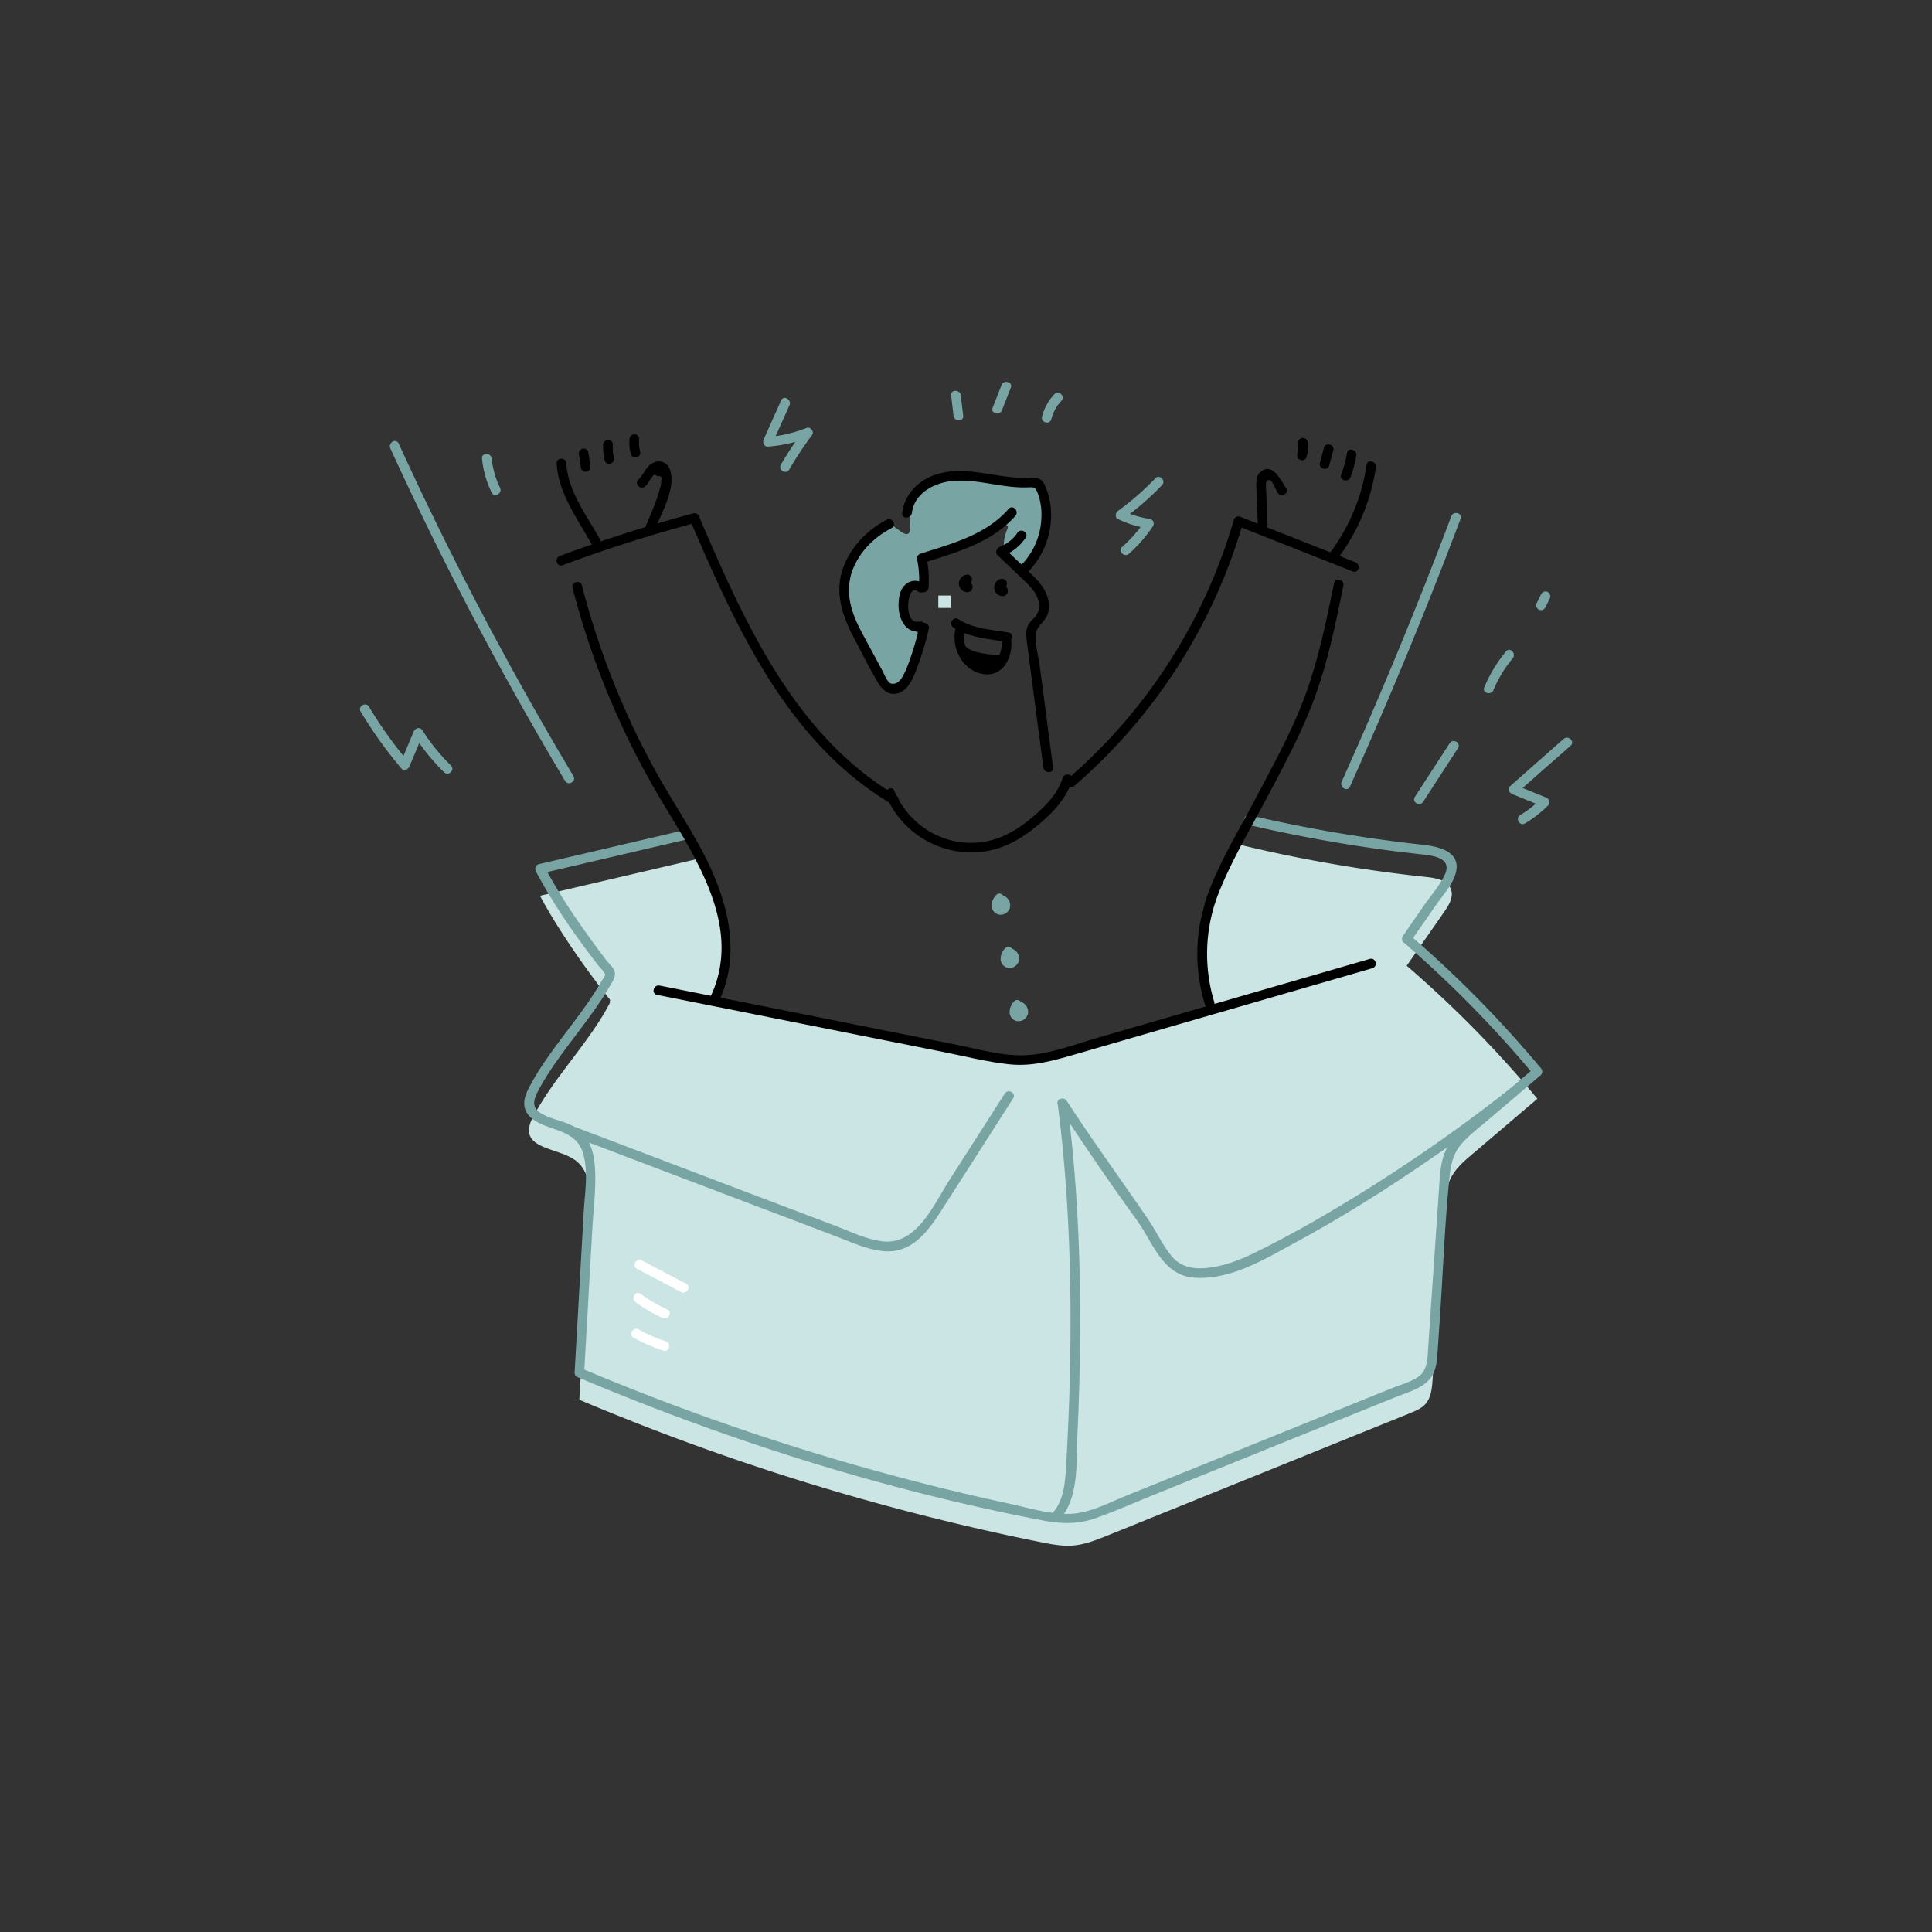 <svg viewBox="0 0 1000 1000" width="1000" height="1000" xmlns="http://www.w3.org/2000/svg"><rect x="0" y="0" width="1000" height="1000" fill="#333333" stroke="none"/><path d="M437 308.84s6.32 18.46 9.74 24.82 11.93 26.87 15.93 24 12.79-21.45 13.89-25.68-4.58-6.13-7.07-7.6-4-11.82-1.91-15.58 11.29-4.91 10.79-10.43-.42-11.08 10.32-13.14 36-19.28 32.71-11.4-1.85 13.54 2.25 17 12.78-.5 15.13-9.69 2.19-31.67-4.56-31.55-38.25-8.19-45.64-4.09-16.61 7.57-17.78 14.74 3.5 20.61-4.67 14.76-6.24-4.49-10.68-1.1-15.43 12.84-17 21.86a96.5 96.5 0 00-1.59 14.59" fill="#78a5a3"/><path d="M728.11 499.86l19.4-27.86c2.42-3.48 5-7.71 3.5-11.69-1.71-4.66-7.63-5.84-12.56-6.36a744.88 744.88 0 01-99.16-17.3c-7.15 12.65-15.39 28.35-17.07 36.19-3.07 14.37.08 30.92 1.63 37.44s8.08 11-1.63 13.79-81.64 23.87-87.44 24.27-105-18.05-105-18.05l-52.43-10.45c-.71-.14-6.74 4.58-4.13-11.23l.58-2.06s7.41-31.2-4-46.27a134.72 134.72 0 01-9.73-15.46l-80.56 18.83c8.59 16.45 24.55 39.29 36.2 53.73V519c-10.31 20.15-29.53 39.19-39.84 59.33a15.17 15.17 0 00-2.11 6.25c-.3 10.13 15.39 9.94 23.69 15.74s8.45 17.52 7.89 27.48q-2.75 48.36-5.48 96.71a1240.42 1240.42 0 00238.81 73.69c5.66 1.14 11.41 2.24 17.16 1.71 5.93-.54 11.56-2.8 17.09-5l157-63.49c2.83-1.15 5.77-2.36 7.82-4.64 3-3.33 3.46-8.17 3.76-12.65l6-87.39c.41-6 .87-12.18 3.7-17.48 2.51-4.72 6.68-8.31 10.76-11.78l33.79-28.77a578.28 578.28 0 00-67.64-68.85z" fill="#cae5e3"/><path d="M352.93 430l-74.06 17.3a2.53 2.53 0 00-1.5 3.67c9 17.11 20.27 33.19 32.07 48.49 1 1.27 3.11 3.16 3.68 4.7-.19-.51.15 0 .11.44-.07.8-1.16 2-1.59 2.74A159.71 159.71 0 01303 520.8c-6.37 9-13.31 17.59-19.62 26.64a146.05 146.05 0 00-8.08 12.77c-2 3.69-4.42 7.68-3.87 12.06.72 5.75 6 8.53 10.85 10.42 8 3.08 16.42 4.57 19.36 13.84 3.09 9.7 1 21.17.47 31.1l-4.7 82.89a2.43 2.43 0 001.24 2.16C376.1 745.4 457.24 771.19 539.92 787c9.71 1.85 18.44 2 27.83-1.43 10.08-3.63 19.94-8 29.87-12l62.82-25.4 61.89-25c7.32-3 16.79-5.1 20-13.21 1.35-3.43 1.54-7.2 1.8-10.84q.58-8.45 1.15-16.88c1.69-24.77 2.53-49.76 5.14-74.44.63-5.95 2.24-11.43 6.27-16 3.83-4.31 8.57-7.87 12.94-11.6l27.92-23.76a2.55 2.55 0 000-3.54 588.39 588.39 0 00-67.68-68.76l.39 3 13.13-18.85c3.55-5.09 8.7-10.59 10.2-16.77 2.64-10.82-9.12-13.39-17.08-14.26A756.91 756.91 0 01647 422c-3.12-.72-4.46 4.09-1.32 4.82q36.35 8.48 73.4 13.39c6.11.81 12.24 1.49 18.36 2.19 5.72.66 14.08 2.33 10.43 10.22-2.58 5.57-7 10.62-10.55 15.65L726 484.66a2.5 2.5 0 00.39 3A589.27 589.27 0 01794 556.45v-3.54l-24.25 20.64c-6.79 5.79-15.08 11.36-19.9 19-4.47 7.13-4.55 16-5.11 24.09q-1.12 16.4-2.24 32.77t-2.24 32.78l-1 14.89c-.37 5.34-.16 12-5 15.43-4.08 2.88-9.54 4.3-14.15 6.17l-15.71 6.34-30.48 12.33-60 24.28L583.36 774c-9.28 3.75-19.24 9.19-29.43 9.55-10.61.38-21.77-3.16-32.08-5.39q-15.18-3.27-30.27-6.93-29.73-7.23-59.08-15.89a1242.47 1242.47 0 01-131.36-47l1.23 2.15q2.13-37.5 4.25-75c.6-10.61 2.1-21.6 1.23-32.22-.59-7.32-2.82-14.74-9.12-19.12-5.82-4.06-13.41-4.4-19.25-8.28-4.7-3.12-3-7.29-.68-11.74a139.74 139.74 0 018.86-14.2c6.31-9.05 13.25-17.64 19.62-26.64 2.93-4.14 5.75-8.35 8.27-12.75 1.35-2.36 3.55-5.2 2.46-8.1-.66-1.74-2.82-3.68-3.95-5.14-1.72-2.21-3.41-4.45-5.07-6.7q-5.07-6.84-9.89-13.88a291 291 0 01-17.41-28.3l-1.5 3.67 74.06-17.31c3.13-.74 1.81-5.55-1.32-4.82z" fill="#78a5a3"/><path d="M340.08 514.94l148.07 29.53c11.32 2.25 22.74 5.18 34.23 6.41 12 1.28 23.21-2 34.57-5.29l71.45-20.71 81.93-23.74c3.08-.89 1.77-5.71-1.33-4.81l-141 40.85c-12 3.48-24.52 8.4-37.11 9-11.87.57-24-3.07-35.58-5.37l-72.08-14.38-81.83-16.31c-3.14-.63-4.48 4.19-1.33 4.81z"/><path d="M296.26 588.14l109.23 41.45 27.07 10.28c8 3 16.23 7 24.87 7.72 16.25 1.42 24.67-13 32.28-24.87q17.35-27.09 34.69-54.2c1.74-2.71-2.58-5.22-4.31-2.52l-28.91 45.17c-7.85 12.27-16.7 33.38-34.31 31.34-8.55-1-16.87-5.14-24.85-8.17l-26.14-9.92-50.41-19.13-57.89-22c-3-1.14-4.3 3.68-1.32 4.81zM547.77 572.27q19.62 30.22 40.75 59.43c8.26 11.48 13.24 28.36 29.48 29.61 18.85 1.45 36.82-9.69 52.72-18.3 19.19-10.39 37.82-21.82 56-33.87q29.82-19.75 58-41.8c2.54-2-1-5.49-3.53-3.53A847.35 847.35 0 01680.28 632c-8.38 4.78-16.87 9.39-25.48 13.74-8.16 4.12-16.25 8.1-25.3 9.82-8.54 1.62-17.1 1.75-23-5.32-4.76-5.66-7.76-12.55-11.9-18.64-14.09-20.68-28.84-40.83-42.48-61.83-1.74-2.68-6.07-.18-4.31 2.52z" fill="#78a5a3"/><path d="M296.36 304.35a419.1 419.1 0 0043.07 105.11c17.95 30.91 45.75 68.2 28.74 105.53-1.32 2.9 3 5.44 4.31 2.52 12.23-26.83 2.66-56-10.82-80.36-7.45-13.44-15.93-26.27-23.29-39.77A407.71 407.71 0 01318 354.21 420.09 420.09 0 01301.18 303c-.81-3.11-5.63-1.79-4.82 1.33zM690.51 301.75c-4 19.59-8 39.29-14.9 58.1s-16.69 36.31-26 54c-8.72 16.61-19 33.17-25.14 51a89.87 89.87 0 00-.78 55.17c.93 3.07 5.75 1.76 4.82-1.33a85.76 85.76 0 012.76-57.69c7.24-17.71 17.36-34.46 26.24-51.38 8.59-16.35 17.33-32.71 23.55-50.15 6.52-18.29 10.4-37.36 14.27-56.34.64-3.14-4.18-4.48-4.82-1.33zM291.11 292.59q34-12.68 69-22l-2.83-1.15C381.05 324.7 407.46 384 461.38 416.1c2.77 1.65 5.28-2.67 2.52-4.31-53.11-31.66-78.9-90.49-102.26-144.92a2.5 2.5 0 00-2.82-1.15q-35 9.38-69 22c-3 1.11-1.69 5.94 1.33 4.82z"/><path d="M701.53 291l-59.84-23.64a2.52 2.52 0 00-3.07 1.74 279.71 279.71 0 01-86 134.07c-2.44 2.1 1.11 5.62 3.53 3.53a284.38 284.38 0 0087.28-136.3l-3.07 1.74 59.84 23.64c3 1.19 4.29-3.64 1.33-4.81z"/><path d="M458.59 411.82A48 48 0 00507.2 441c10.53-1 19.72-5.64 27.91-12.2s16.52-14.44 19.77-24.86c1-3.07-3.86-4.39-4.82-1.33-2.81 9-10.1 15.77-17.2 21.62-7.91 6.51-16.94 11.2-27.32 11.92-18.66 1.3-35.44-9.78-42.64-26.82-1.24-2.95-5.55-.41-4.31 2.52zM516.34 287.35l11.3 10.81c3.66 3.5 8.11 7.18 9.68 12.18a9.24 9.24 0 01-.86 8c-1 1.58-2.62 2.67-3.68 4.22-2.16 3.17-1.65 6.61-1.18 10.22q4.17 32.27 8.46 64.5c.41 3.15 5.41 3.19 5 0l-4.61-35.18-2.31-17.59c-.66-5.08-2.63-11.39-2-16.5.49-4.13 5.19-6.51 6.3-10.6a15.93 15.93 0 00-1.16-10.71c-1.84-4-5-7.15-8.07-10.16-4.41-4.26-8.87-8.48-13.3-12.72-2.32-2.22-5.86 1.31-3.53 3.53zM477.79 301.91a7.27 7.27 0 00-8.68.31c-3.16 2.36-3.87 6.52-4 10.21-.31 7.15 3.34 16.13 12 14.12 3.14-.72 1.81-5.53-1.32-4.81-4.71 1.08-5.72-4.78-5.73-8.06 0-2.69 1-10.55 5.22-7.46 2.61 1.89 5.1-2.44 2.52-4.31z"/><path d="M480.6 304.17a57.73 57.73 0 00-1.06-15.85l-1.74 3.07c17-5.45 35.61-10.43 47.78-24.44 2.1-2.42-1.42-6-3.54-3.54-11.6 13.36-29.34 18-45.57 23.16a2.57 2.57 0 00-1.74 3.08 52 52 0 01.87 14.52c-.23 3.2 4.76 3.19 5 0zM526.56 275.83a18.73 18.73 0 01-8.7 7c-3 1.15-1.67 6 1.33 4.81a24.51 24.51 0 0011.69-9.33c1.79-2.68-2.54-5.18-4.32-2.52zM459 269c-10.41 5.41-19 14.41-22.82 25.63-4.41 13 .3 25.18 6.43 36.72 3.79 7.16 7.42 14.5 11.53 21.48 2.18 3.72 5.4 7.25 10.19 6.13 5.2-1.21 7.84-6.95 9.61-11.41a149.54 149.54 0 006.8-22.06c.72-3.13-4.1-4.47-4.81-1.33a154.78 154.78 0 01-4.33 15.39c-.91 2.64-1.85 5.28-3 7.84-1.24 2.83-3.51 7.36-7.4 6.42-1.84-.44-3.8-5.38-4.51-6.71l-4.25-7.92c-2.68-5-5.47-9.95-8-15-4.73-9.63-7-19.66-2.84-29.91 3.74-9.22 11.14-16.38 19.87-20.92 2.85-1.48.33-5.8-2.52-4.31z"/><path d="M472 265.48c1.31-10.58 12.13-15.86 21.68-16.59 10.45-.78 20.7 2.3 31.06 3.17a62 62 0 007.59.2c2.89-.13 3.5-.14 4.7 2.73a31.89 31.89 0 012 12.78 36.79 36.79 0 01-10.52 24.78c-2.26 2.29 1.27 5.83 3.53 3.53a42 42 0 0012-29 37 37 0 00-3.3-16.08c-2.42-5-6.4-3.63-11.3-3.68-14.24-.14-28.3-5.8-42.54-2.4-10.16 2.42-18.62 9.95-19.93 20.58-.4 3.18 4.6 3.15 5 0zM493.51 324.8c8.2 5.25 17.84 5.79 27.19 7.41 3.15.55 4.5-4.27 1.33-4.81-8.88-1.55-18.2-1.92-26-6.92-2.72-1.73-5.23 2.59-2.52 4.32z"/><path d="M494.57 325.45c-2.22 9.38 3 20.51 12.78 23.12 10.82 2.88 16.75-7.21 16.1-16.67-.21-3.19-5.21-3.22-5 0 .47 6.92-3.66 15.3-11.86 11a14.66 14.66 0 01-7.21-16.16c.74-3.12-4.08-4.46-4.82-1.33z"/><path d="M496.12 338c5.1 5 13.49 5.05 20.15 6.14 3.14.51 4.5-4.3 1.33-4.82-5.38-.87-13.83-.8-18-4.85-2.29-2.25-5.83 1.27-3.53 3.53z"/><path d="M504.78 344.06a20.87 20.87 0 007.77 2.19 2.5 2.5 0 000-5 14.4 14.4 0 01-5.25-1.5c-2.86-1.45-5.39 2.86-2.52 4.31zM499.85 297.55a4.6 4.6 0 00-2.89 6.81 4.67 4.67 0 003.56 2.16 2.67 2.67 0 002.48-1.29 2.84 2.84 0 000-2.91 2.52 2.52 0 00-3.41-.9 2.56 2.56 0 00-.9 3.42l.06.12-.34-1.26v.14l.34-1.26-.07.13.9-.9-.12.08 1.26-.34a.62.62 0 01.44.11c-.24-.15-.24-.15 0 0s.16.23 0 0a.62.62 0 01.11.44.47.47 0 01-.18.31c.21-.21.22-.22 0-.05s-.23.1.06 0a2.5 2.5 0 10-1.33-4.81zM518.1 299.59a4.6 4.6 0 00-2.88 6.82 4.68 4.68 0 003.55 2.16 2.71 2.71 0 002.49-1.29 2.88 2.88 0 000-2.92 2.5 2.5 0 10-4.31 2.53l.06.12-.34-1.26v.14l.34-1.26-.06.13.89-.9-.11.08 1.26-.34a.64.64 0 01.44.11c-.24-.15-.25-.15 0 0s.15.24 0 0a.72.72 0 01.11.45.52.52 0 01-.18.3c.2-.2.21-.22 0 0s-.23.1 0 0a2.53 2.53 0 001.75-3.07 2.56 2.56 0 00-3.08-1.75zM338.92 274.06c3.46-8.62 11.56-22.1 7.56-31.65a5.94 5.94 0 00-7.67-3.14c-4.25 1.48-5.31 6.1-8.35 8.93-2.36 2.19 1.18 5.72 3.53 3.53 1.41-1.31 2.2-3.47 3.57-4.66.41-1.43 1.3-1.64 2.69-.62q2.89-.31 1.94 2.34c.26 1.68-.65 4.12-1.1 5.72-1.76 6.23-4.57 12.22-7 18.22-1.2 3 3.63 4.28 4.82 1.33zM288.15 239.83c.67 15.11 10.69 28.62 17.84 41.4 1.57 2.8 5.88.29 4.31-2.53-6.63-11.84-16.53-24.88-17.15-38.87-.14-3.2-5.14-3.22-5 0zM299.67 235.35l1.06 7a2.51 2.51 0 003.07 1.74 2.55 2.55 0 001.74-3.07l-1.06-7a2.51 2.51 0 00-3.07-1.74 2.55 2.55 0 00-1.74 3.07zM312.18 230.25a29 29 0 00.8 8c.75 3.13 5.56 1.8 4.81-1.33a24 24 0 01-.62-6.71c.14-3.21-4.86-3.2-5 0zM325.84 227.31a21.23 21.23 0 00.67 7.69c.84 3.1 5.66 1.79 4.82-1.32a17.53 17.53 0 01-.5-6.37 2.5 2.5 0 10-5 0zM656.09 271.69l-.68-16.86c0-1.33-1.06-6.65 1.66-6.42 1.46.13 3.44 5.48 4.28 6.73 1.79 2.65 6.12.15 4.32-2.52-2.57-3.8-7.08-13.75-13.33-8.21-2.63 2.34-2.09 6.37-2 9.49l.71 17.79c.13 3.2 5.13 3.22 5 0zM671.87 229.15a15.66 15.66 0 01-.39 6c-.83 3.11 4 4.43 4.82 1.32a19.52 19.52 0 00.56-7.3 2.56 2.56 0 00-2.49-2.49 2.51 2.51 0 00-2.5 2.49zM685.27 231.81l-2.08 7.77c-.83 3.1 4 4.43 4.82 1.32l2.08-7.77c.83-3.11-4-4.43-4.82-1.32zM697.19 234.53a58 58 0 01-3 11.13c-1.12 3 3.7 4.32 4.82 1.33a58.78 58.78 0 003-11.13c.52-3.15-4.29-4.5-4.82-1.33zM707.34 240.64a100.32 100.32 0 01-19.13 45.77c-1.93 2.57 2.4 5.07 4.31 2.52a103.2 103.2 0 0019.63-47c.47-3.15-4.34-4.5-4.81-1.33z"/><g fill="#78a5a3"><path d="M515.57 463.33a7.93 7.93 0 00-2.29 5.68 4.68 4.68 0 004.73 4.47 5 5 0 004.85-4.44 5.53 5.53 0 00-3.87-5.61 2.51 2.51 0 00-3.07 1.74 2.55 2.55 0 001.74 3.07c.09 0 .31.33.23.47.21-.37.18-.23 0-.2h-.13.37c.1 0 .11.14.17.17s0-.16 0-.08-.13.56 0 0v-.13a3.58 3.58 0 01.84-1.63c2.16-2.37-1.36-5.91-3.53-3.53zM520.21 490.87a7.93 7.93 0 00-2.29 5.68 4.69 4.69 0 004.73 4.47 5 5 0 004.85-4.44 5.53 5.53 0 00-3.87-5.61 2.51 2.51 0 00-3.07 1.74 2.54 2.54 0 001.75 3.07c.09 0 .3.33.22.47.21-.37.18-.23 0-.2h-.13.37c.1 0 .11.14.17.18s0-.17 0-.09-.13.56 0 0c0-.09.05-.41 0-.14a3.58 3.58 0 01.84-1.63c2.16-2.37-1.36-5.91-3.53-3.53zM524.85 518.41a7.88 7.88 0 00-2.28 5.68 4.67 4.67 0 004.72 4.47 5 5 0 004.85-4.44 5.53 5.53 0 00-3.87-5.61 2.52 2.52 0 00-3.07 1.74 2.54 2.54 0 001.75 3.07c.09 0 .3.33.22.47.21-.37.18-.23 0-.2h-.14.38c.11 0 .1.14.17.18s0-.17-.06-.09-.12.56 0 0c0-.09.05-.41 0-.14a3.58 3.58 0 01.84-1.63c2.16-2.37-1.36-5.91-3.53-3.53zM296.79 401.66a1777 1777 0 01-90.44-172.08c-1.33-2.92-5.64-.39-4.31 2.52a1774.94 1774.94 0 0090.44 172.09c1.64 2.75 6 .24 4.31-2.53zM258.82 252.46a44.48 44.48 0 01-4.33-15.1c-.32-3.16-5.32-3.2-5 0a51.12 51.12 0 005 17.62c1.42 2.89 5.72.36 4.31-2.52zM698.73 407.14q30.77-68.4 57.27-138.61c1.14-3-3.69-4.31-4.81-1.32q-26.24 69.57-56.74 137.41c-1.31 2.91 3 5.45 4.31 2.52zM736.64 415l18-27.76c1.75-2.71-2.57-5.22-4.31-2.52l-18 27.76c-1.75 2.7 2.57 5.21 4.31 2.52zM773 357.14a66 66 0 0110-16.43c2-2.46-1.49-6-3.53-3.53a74.27 74.27 0 00-11.23 18.63c-1.24 3 3.59 4.25 4.82 1.33zM799.78 314.57l2.33-4.68a2.55 2.55 0 00-.89-3.41 2.52 2.52 0 00-3.42.89l-2.34 4.68a2.55 2.55 0 00.9 3.41 2.52 2.52 0 003.42-.89zM492.32 204.67l1.22 10.51c.37 3.16 5.37 3.19 5 0l-1.23-10.51c-.36-3.15-5.36-3.19-5 0zM518.37 199.34l-4.58 11.71c-1.18 3 3.65 4.3 4.81 1.33l4.59-11.72c1.17-3-3.66-4.29-4.82-1.32zM545.8 204a26.29 26.29 0 00-6.45 11.64c-.78 3.12 4 4.45 4.82 1.33a20.9 20.9 0 015.17-9.44c2.21-2.33-1.32-5.86-3.54-3.53z"/></g><g fill="#fff"><path d="M328 692.4a85.48 85.48 0 0015.36 6.7c3.07 1 4.38-3.82 1.33-4.81a79.36 79.36 0 01-14.17-6.2c-2.81-1.57-5.33 2.74-2.52 4.31zM329 674a78 78 0 0013.87 8.12c2.91 1.32 5.45-3 2.53-4.31a79 79 0 01-13.88-8.12c-2.6-1.9-5.09 2.44-2.52 4.31zM329.66 656.71l22.9 12.06c2.84 1.49 5.37-2.82 2.52-4.32l-22.9-12.05c-2.84-1.5-5.37 2.81-2.52 4.31z"/></g><path d="M485.67 308.24h6.43v6.43h-6.43z" fill="#cae5e3"/><g fill="#78a5a3"><path d="M404.31 207.25l-9 20.15c-.7 1.57.07 3.92 2.15 3.76a72.68 72.68 0 0021.38-4.85l-2.82-3.67a187.66 187.66 0 00-11.82 17.86c-1.63 2.78 2.69 5.3 4.31 2.52a185.86 185.86 0 0111.83-17.86c1.26-1.69-.86-4.45-2.82-3.67a68.51 68.51 0 01-20.06 4.68l2.16 3.75 9-20.14c1.3-2.92-3-5.46-4.31-2.53zM598 247.56a140.86 140.86 0 01-19.27 16.83c-1.37 1-1.86 3.44 0 4.31a54.22 54.22 0 0015.27 4.73l-1.49-3.67a69.91 69.91 0 01-11.67 13.32c-2.41 2.15 1.14 5.67 3.53 3.53a74.63 74.63 0 0012.45-14.33 2.51 2.51 0 00-1.49-3.67 49.93 49.93 0 01-14.14-4.22v4.31a147.8 147.8 0 0020.28-17.61c2.23-2.32-1.3-5.86-3.53-3.53zM186.69 368.35a224.4 224.4 0 0021.07 29.42c1.36 1.61 3.53.45 4.18-1.1l7-16.67-4.57.6a106.41 106.41 0 0015.5 19.13c2.3 2.25 5.84-1.28 3.53-3.53a101.26 101.26 0 01-14.71-18.12c-1.25-2-3.76-1.34-4.57.59l-7 16.67 4.18-1.1a216.69 216.69 0 01-20.3-28.41c-1.65-2.76-6-.25-4.31 2.52zM809.39 382.42l-27.72 24.44c-1.56 1.37-.49 3.52 1.1 4.17l16.06 6.54-1.1-4.17a56.57 56.57 0 01-10.88 8.47c-2.75 1.65-.24 6 2.53 4.31a61.86 61.86 0 0011.88-9.25c1.45-1.45.58-3.49-1.1-4.17l-16.06-6.54 1.1 4.17L812.92 386c2.42-2.13-1.12-5.66-3.53-3.54zM547.75 787.2c11.07-11.2 9.25-30.79 9.94-45.2q1.34-28.2 1.41-56.45c.06-38.25-1.77-76.54-6.68-114.49-.4-3.14-5.4-3.18-5 0 4.66 36.07 6.54 72.44 6.67 108.79q.1 27.36-1.08 54.71c-.36 8.63-.76 17.25-1.32 25.87-.53 8.27-1.35 17.09-7.48 23.29-2.26 2.29 1.27 5.83 3.53 3.53z"/></g></svg>